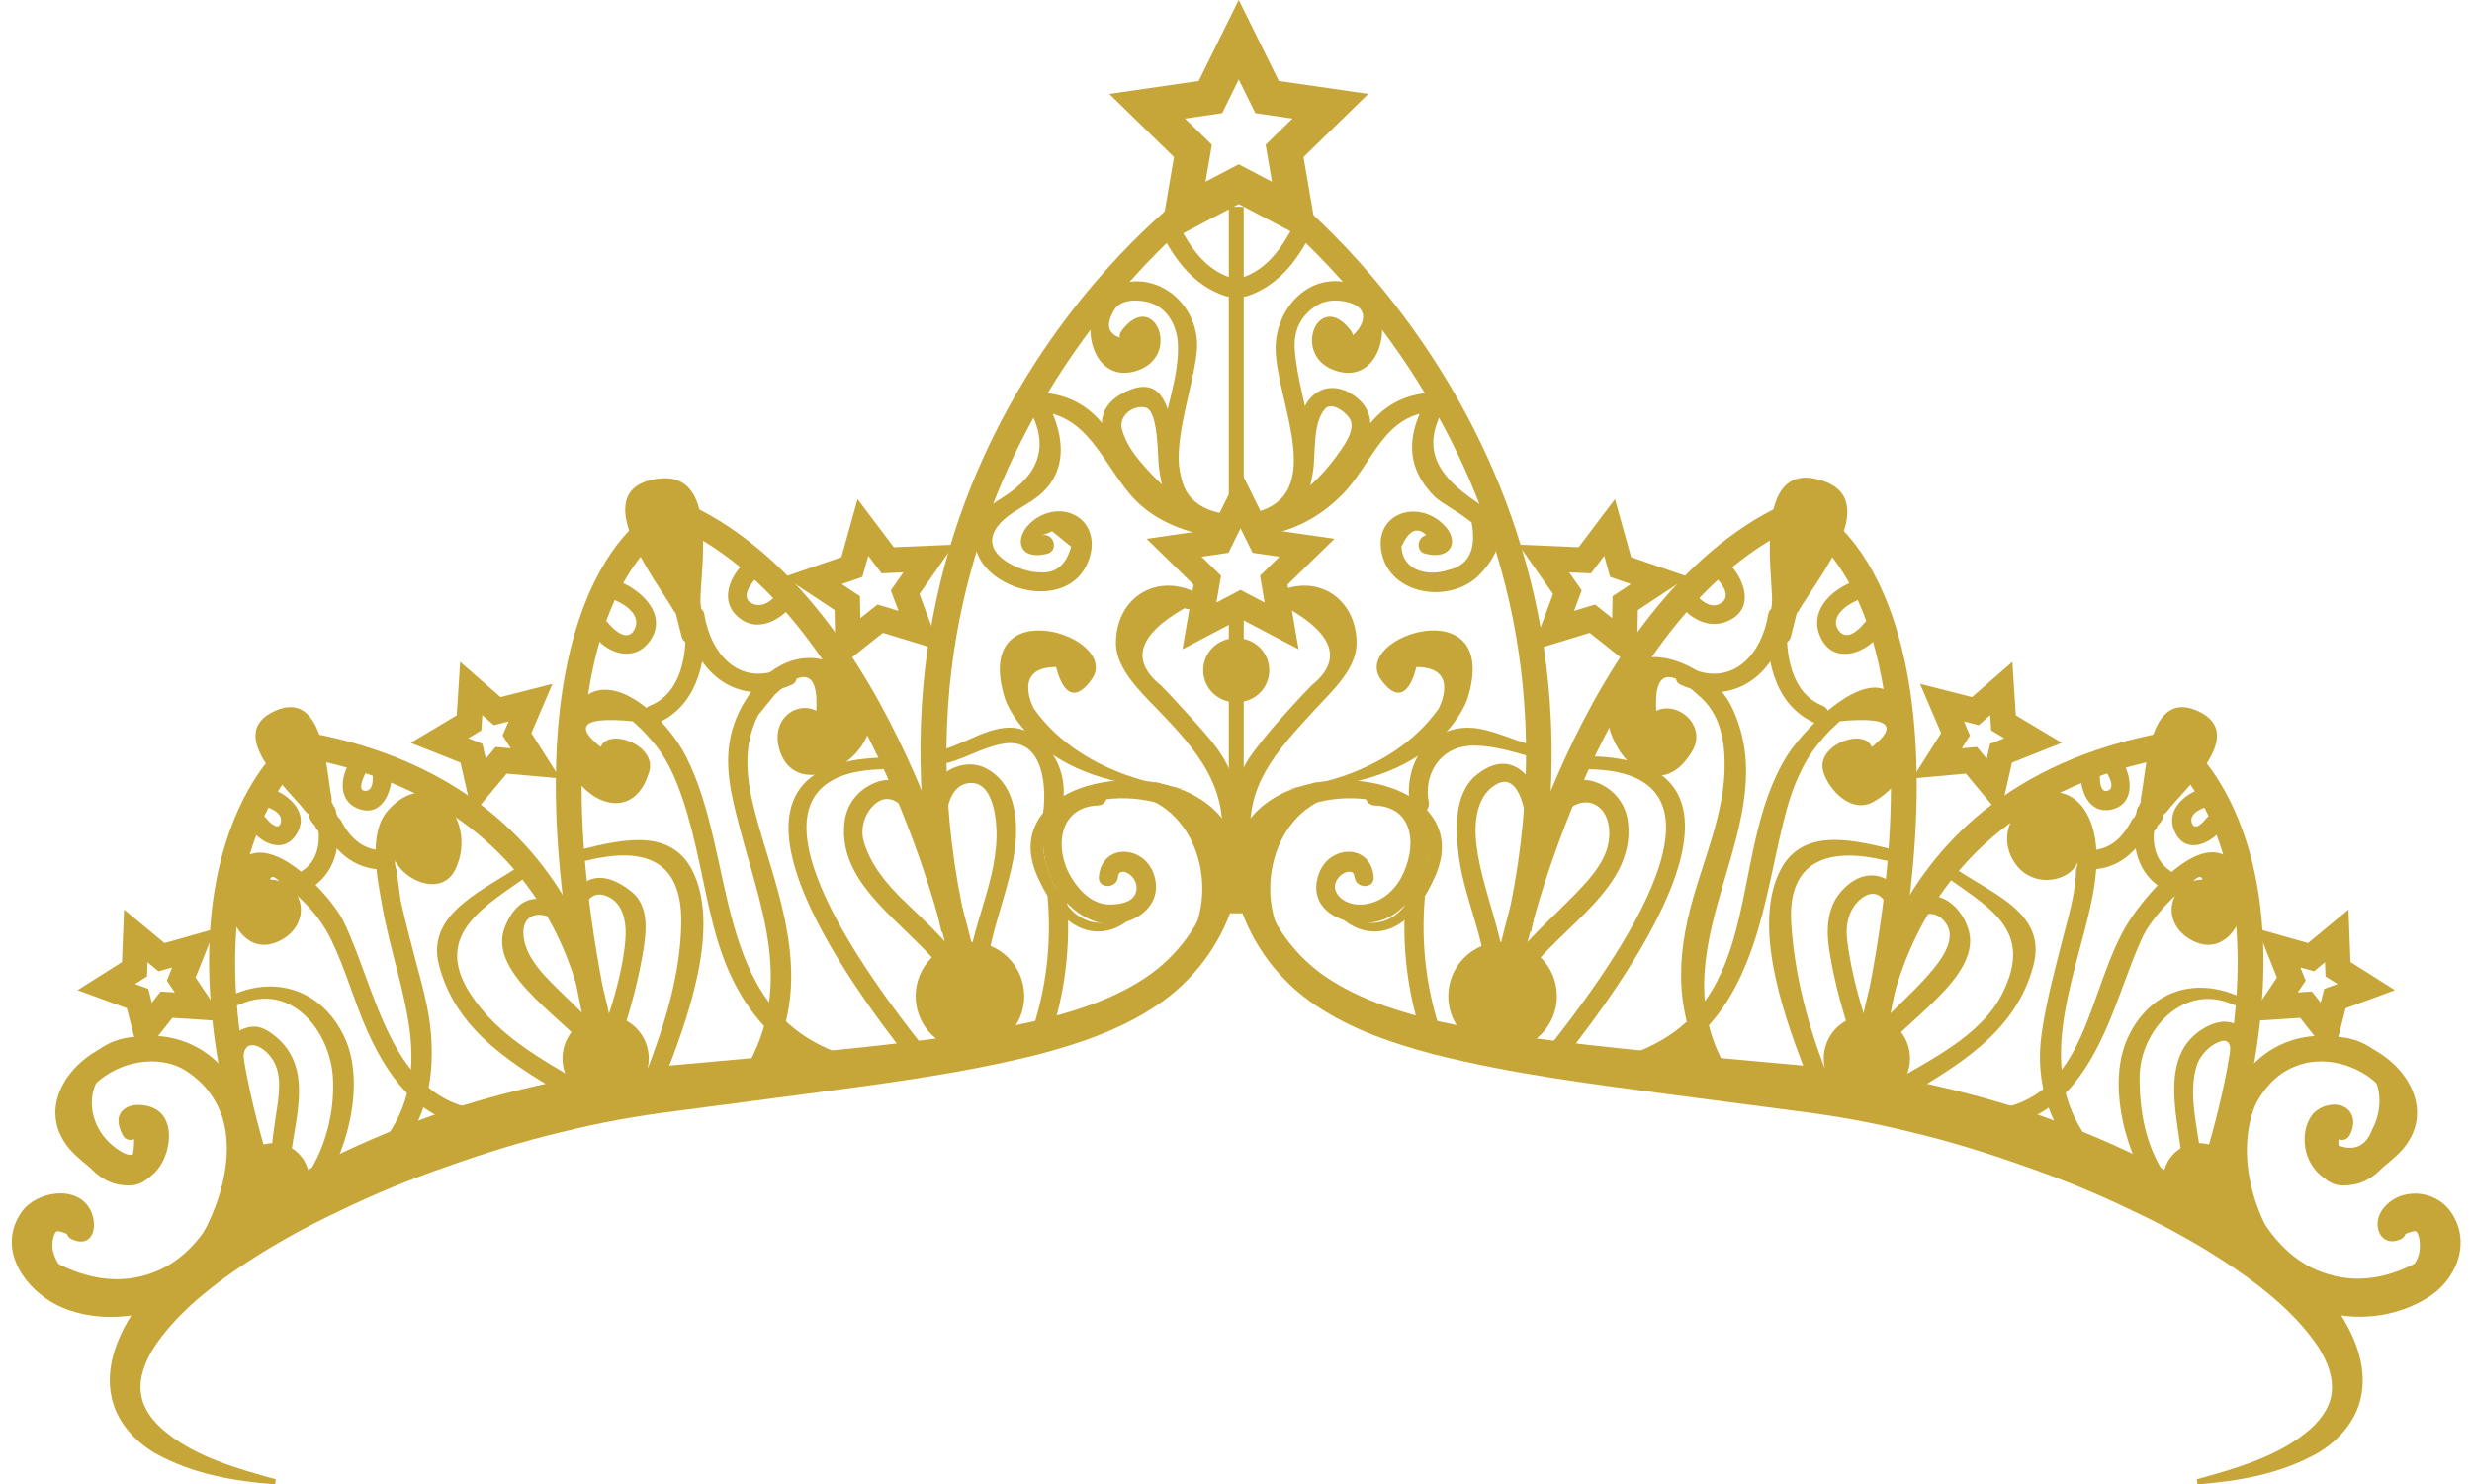 <?xml version="1.0" encoding="UTF-8" standalone="no"?><svg xmlns="http://www.w3.org/2000/svg" xmlns:xlink="http://www.w3.org/1999/xlink" fill="#000000" height="264.4" preserveAspectRatio="xMidYMid meet" version="1" viewBox="29.0 131.9 440.3 264.4" width="440.3" zoomAndPan="magnify"><g fill="#c7a639" id="change1_1"><path d="M 267.234 287.754 C 265.66 288.383 265.848 290.344 266.629 291.777 C 267.406 293.262 268.66 294.52 270.098 295.344 C 273.043 297.176 276.707 296.223 278.879 293.637 C 281.059 291.184 282.73 287.703 283.371 284.586 C 283.992 281.352 282.348 278.348 279.555 276.672 C 273.926 273.324 266.148 273.406 260.191 275.98 C 257.203 277.316 254.723 279.52 253.684 282.305 C 252.59 285.074 252.926 288.332 254.02 291.398 C 256.242 297.73 260.586 303.16 266.293 306.664 C 272.004 310.242 278.742 312.328 285.582 313.906 C 299.359 316.953 313.723 318.262 328.023 319.715 L 349.559 321.668 C 356.77 322.254 364.246 323.293 371.445 324.793 C 378.664 326.359 385.805 328.297 392.785 330.742 C 399.734 333.262 406.547 336.184 413.156 339.551 C 419.703 343.031 426.066 346.922 432 351.535 C 437.816 356.246 443.598 361.402 447.359 368.598 C 449.176 372.133 450.508 376.531 449.477 380.996 C 448.453 385.48 445.164 388.746 441.855 390.727 C 434.988 394.566 427.641 395.754 420.414 396.32 L 420.27 395.418 C 427.152 393.547 434.254 391.445 439.508 387.297 C 442.121 385.301 444.016 382.734 444.301 380.012 C 444.656 377.301 443.562 374.387 441.848 371.73 C 438.27 366.43 432.918 361.883 427.242 358.004 C 421.543 354.086 415.414 350.668 409.082 347.695 C 402.785 344.621 396.273 341.945 389.633 339.66 C 383.016 337.301 376.293 335.211 369.441 333.586 C 362.574 331.875 355.789 330.645 348.656 329.773 L 327.195 326.953 C 312.887 325.031 298.48 323.289 284.168 319.656 C 277.062 317.762 269.859 315.344 263.43 311.047 C 256.953 306.797 251.977 300.188 249.688 292.805 C 248.539 289.09 248.16 284.684 249.902 280.73 C 251.602 276.762 255.148 274.059 258.77 272.633 C 262.434 271.176 266.32 270.699 270.125 270.934 C 273.926 271.203 277.773 272.145 281.074 274.398 C 282.699 275.52 284.16 277.066 285.016 278.977 C 285.895 280.879 286.008 283.051 285.602 284.992 C 285.184 287.027 284.363 288.629 283.504 290.301 C 282.613 291.941 281.562 293.535 280.195 294.902 C 278.844 296.262 277.09 297.395 275.09 297.73 C 273.09 298.09 271.023 297.551 269.395 296.52 C 267.762 295.484 266.426 294.027 265.598 292.277 C 265.207 291.395 264.914 290.422 265.023 289.371 C 265.074 288.32 265.895 287.258 266.836 286.934 L 267.234 287.754"/><path d="M 249.953 236.98 L 254.25 239.234 L 253.434 234.453 L 256.898 231.07 L 252.105 230.371 L 249.953 226.02 L 247.812 230.371 L 243.012 231.07 L 246.484 234.453 L 245.664 239.234 Z M 260.297 247.559 L 249.953 242.121 L 239.617 247.559 L 241.59 236.047 L 233.227 227.883 L 244.781 226.211 L 249.953 215.73 L 255.133 226.211 L 266.691 227.883 L 258.324 236.047 L 260.297 247.559"/><path d="M 249.387 250.156 C 248.762 250.156 248.25 250.668 248.25 251.293 C 248.25 252.547 250.523 252.547 250.523 251.293 C 250.523 250.668 250.016 250.156 249.387 250.156 Z M 249.387 256.984 C 246.246 256.984 243.695 254.434 243.695 251.293 C 243.695 248.156 246.246 245.602 249.387 245.602 C 252.527 245.602 255.078 248.156 255.078 251.293 C 255.078 254.434 252.527 256.984 249.387 256.984"/><path d="M 250.523 221.695 L 248.25 221.695 L 248.25 168.762 L 250.523 168.762 L 250.523 221.695"/><path d="M 250.523 294.551 L 248.25 294.551 L 248.25 241.617 L 250.523 241.617 L 250.523 294.551"/><path d="M 301.699 297.906 L 297.262 296.891 C 316.035 214.605 254.367 168.781 253.742 168.328 L 256.41 164.637 C 257.059 165.109 321.16 212.613 301.699 297.906"/><path d="M 300.559 301.867 L 296.113 300.898 C 296.656 298.391 309.863 239.273 346.312 221.918 L 348.266 226.027 C 313.848 242.422 300.695 301.273 300.559 301.867"/><path d="M 364.309 318.973 L 359.871 317.949 C 376.824 244.133 352.055 227.781 351.797 227.621 L 354.145 223.723 C 355.305 224.406 382.113 241.402 364.309 318.973"/><path d="M 364.363 321.305 L 359.812 321.305 C 359.812 320.785 360.496 269.121 419.863 261.555 L 420.438 266.074 C 365.004 273.141 364.363 320.824 364.363 321.305"/><path d="M 425.164 342.492 L 420.832 341.098 C 438.363 286.859 416.098 268.047 415.867 267.863 L 418.73 264.324 C 419.766 265.152 443.645 285.316 425.164 342.492"/><path d="M 313.094 239.586 L 316.148 242.012 L 316.223 238.105 L 319.477 235.949 L 315.789 234.676 L 314.738 230.91 L 312.383 234.031 L 308.484 233.863 L 310.727 237.066 L 309.363 240.723 Z M 320.543 251.309 L 312.141 244.637 L 301.867 247.773 L 305.621 237.715 L 299.469 228.922 L 310.184 229.379 L 316.648 220.812 L 319.531 231.152 L 329.699 234.652 L 320.73 240.578 L 320.543 251.309"/><path d="M 381.121 264.961 L 382.863 267.059 L 383.469 264.398 L 385.984 263.402 L 383.656 262.004 L 383.488 259.289 L 381.434 261.082 L 378.809 260.41 L 379.875 262.914 L 378.426 265.203 Z M 385.254 277.047 L 379.145 269.711 L 369.629 270.566 L 374.742 262.492 L 370.992 253.715 L 380.242 256.074 L 387.434 249.801 L 388.051 259.328 L 396.246 264.227 L 387.371 267.75 L 385.254 277.047"/><path d="M 440.777 308.523 L 442.352 310.512 L 442.977 308.059 L 445.344 307.191 L 443.207 305.844 L 443.109 303.312 L 441.16 304.926 L 438.73 304.242 L 439.676 306.586 L 438.262 308.684 Z M 444.488 320.57 L 438.691 313.219 L 429.336 313.824 L 434.555 306.043 L 431.086 297.34 L 440.098 299.891 L 447.301 293.922 L 447.66 303.273 L 455.578 308.285 L 446.801 311.508 L 444.488 320.57"/><path d="M 447.156 365.047 C 444.426 365.047 441.84 364.527 439.395 363.473 C 426.789 358.062 423.188 340.703 423.035 339.965 L 422.965 339.605 L 423.012 339.238 C 425.18 321.633 434.312 317.527 439.57 316.652 C 447.086 315.398 455.375 319.309 458.422 325.559 C 460.531 329.887 459.59 334.344 455.836 337.781 C 452.562 340.785 447.77 344.535 444.016 342.492 C 439.988 340.293 441 333.141 441.242 331.734 L 445.734 332.5 C 445.262 335.281 445.598 338.168 446.203 338.496 C 446.23 338.504 447.82 338.961 452.762 334.43 C 455.016 332.355 455.543 330.047 454.336 327.559 C 452.43 323.648 446.348 320.172 440.316 321.141 C 433.496 322.281 428.977 328.766 427.578 339.414 C 428.121 341.734 432.047 354.027 441.59 358.117 C 447.094 360.473 453.418 360.5 461.172 355.867 C 461.148 354.043 460.746 351.848 459.875 351.336 C 459.332 351.023 457.918 351.227 455.559 352.797 L 453.035 349.008 C 456.734 346.547 459.82 346.008 462.195 347.418 C 466.129 349.746 465.785 356.109 465.672 357.359 L 465.574 358.492 L 464.625 359.09 C 458.316 363.062 452.473 365.047 447.156 365.047"/><path d="M 306.305 309.352 C 306.305 314.695 301.973 319.027 296.629 319.027 C 291.285 319.027 286.953 314.695 286.953 309.352 C 286.953 304.008 291.285 299.676 296.629 299.676 C 301.973 299.676 306.305 304.008 306.305 309.352"/><path d="M 369.203 320.453 C 369.203 324.695 365.77 328.137 361.52 328.137 C 357.277 328.137 353.836 324.695 353.836 320.453 C 353.836 316.203 357.277 312.77 361.52 312.77 C 365.77 312.77 369.203 316.203 369.203 320.453"/><path d="M 427.117 341.938 C 427.117 345.477 424.254 348.344 420.715 348.344 C 417.176 348.344 414.312 345.477 414.312 341.938 C 414.312 338.398 417.176 335.535 420.715 335.535 C 424.254 335.535 427.117 338.398 427.117 341.938"/><path d="M 281.262 250.723 C 281.262 250.723 279.555 259.262 275 253 C 269.301 245.16 296.629 236.492 290.367 256.414 C 290.367 256.414 285.246 272.355 258.492 272.355 C 258.492 272.355 276.137 271.023 285.246 258.125 C 285.246 258.125 289.23 250.723 281.262 250.723"/><path d="M 251.984 283.094 C 250.203 272.113 256.438 265.676 263.312 258.195 C 266.125 255.129 270.625 251.102 270.633 246.516 C 270.652 238.656 263.848 234.008 256.688 237.293 C 254.688 238.215 256.422 241.16 258.41 240.246 C 266.691 244.988 268.098 249.562 262.637 253.977 C 261.391 255.23 260.191 256.508 259.02 257.82 C 256.598 260.453 254.285 263.105 252.168 265.977 C 248.16 271.395 247.652 277.57 248.691 284 C 249.039 286.172 252.328 285.246 251.984 283.094"/><path d="M 251.93 226.754 C 261.723 225.367 263.672 218.195 262.414 209.383 C 261.688 204.281 260.004 199.359 259.621 194.203 C 259.355 190.785 260.688 188.02 263.66 186.238 C 265.215 185.312 267.141 185.285 268.836 185.672 C 275.934 187.293 268.195 194.605 266.691 192.578 C 267.988 194.328 270.961 192.633 269.645 190.855 C 263.84 183 258.594 195.664 267.301 198.062 C 276.039 200.469 278.004 185.695 270.715 182.766 C 262.789 179.586 256.059 186.531 256.207 194.203 C 256.395 203.809 266.105 221.324 251.023 223.465 C 248.844 223.773 249.777 227.062 251.93 226.754"/><path d="M 253.449 227.516 C 259.348 226.441 263.934 224.215 268.141 219.926 C 273.711 214.242 275.406 205.457 284.871 205.188 C 284.375 204.328 283.883 203.477 283.395 202.617 C 279.676 208.902 279.082 214.812 284.418 220.25 C 285.266 221.109 286.488 221.781 287.477 222.441 C 288.742 223.207 289.949 224.047 291.109 224.961 C 292.012 229.809 290.605 232.645 286.891 233.457 C 283.812 234.496 278.895 233.941 278.613 229.285 C 279.863 226.496 281.27 225.742 282.816 227.012 C 283.715 228.191 284.047 228.277 283.805 227.258 C 281.66 226.738 280.754 230.031 282.898 230.551 C 287.977 231.781 289.258 227.594 285.289 224.621 C 280.195 220.801 273.09 224.223 275.344 231.32 C 277.508 238.105 287.441 239.258 292.359 234.438 C 294.523 232.312 297.312 228.242 295.445 225.074 C 294.531 223.527 293.492 222.344 291.969 221.316 C 285.465 216.902 281.73 212.133 286.352 204.344 C 286.988 203.25 286.172 201.738 284.871 201.773 C 279.57 201.926 275.516 203.883 272.352 208.234 C 266.668 216.035 262.719 222.359 252.543 224.227 C 250.371 224.621 251.297 227.91 253.449 227.516"/><path d="M 258.41 225.07 C 264.691 222.387 279.445 208.676 270.055 202.277 C 266.035 199.539 262.059 201.465 260.805 205.777 C 259.496 210.297 261.18 219.176 256.305 221.734 C 254.355 222.762 256.082 225.711 258.031 224.688 C 261.312 222.957 262.328 219.352 262.867 215.93 C 263.375 212.727 262.734 207.246 265.047 204.699 C 266.32 203.293 269.281 205.719 269.637 206.961 C 270.203 209.004 268.117 211.676 267.031 213.195 C 264.523 216.684 260.68 220.414 256.688 222.117 C 254.668 222.98 256.41 225.922 258.41 225.07"/><path d="M 273.676 288.098 C 273.16 282.098 265.723 282.355 263.891 287.594 C 261.527 294.348 269.094 297.379 274.504 295.992 C 280.195 294.535 283.297 287.867 283.715 282.543 C 284.203 276.359 279.793 272.199 273.863 271.977 C 271.664 271.895 271.664 275.312 273.863 275.391 C 281.129 275.66 281.34 283.066 278.594 288.195 C 277.18 290.82 274.758 292.781 271.746 293.023 C 270.027 293.156 268.188 292.633 267.191 291.152 C 265.367 288.461 270.055 285.703 270.258 288.098 C 270.445 290.277 273.863 290.297 273.676 288.098"/><path d="M 297.199 308.59 C 297.535 299.484 293.203 291.574 292.012 282.715 C 291.516 278.949 291.746 273.891 295.375 271.699 C 299.91 268.941 300.977 277.906 300.996 280.133 C 301.016 282.332 304.43 282.332 304.41 280.133 C 304.348 273.379 299.609 263.754 291.969 269.957 C 287.895 273.262 288.234 279.949 288.84 284.492 C 289.949 292.785 294.105 300.031 293.781 308.59 C 293.703 310.793 297.121 310.789 297.199 308.59"/><path d="M 306.457 278.34 C 310.336 272.047 316.648 274.848 315.508 281.934 C 314.859 285.965 311.18 289.535 308.465 292.289 C 303.984 296.844 299.145 300.738 296.289 306.59 C 295.332 308.559 298.281 310.293 299.246 308.316 C 304.227 298.105 320.617 291.176 318.953 278.223 C 318.508 274.715 316.02 272.008 312.691 271.055 C 308.629 269.895 305.355 273.605 303.504 276.613 C 302.348 278.496 305.301 280.207 306.457 278.34"/><path d="M 362.789 318.004 C 360.684 312.004 358.797 305.777 358.016 299.453 C 357.656 296.613 358.281 293.609 360.691 291.836 C 363.742 289.602 365.562 293.055 365.883 295.691 C 366.145 297.852 369.559 297.875 369.301 295.691 C 368.48 288.828 362.133 284.758 356.887 290.762 C 354.402 293.605 354.262 297.551 354.805 301.082 C 355.746 307.164 357.465 313.113 359.496 318.91 C 360.223 320.977 363.52 320.09 362.789 318.004"/><path d="M 369.066 297.312 C 370.688 294.543 373.766 293.484 375.73 296.578 C 377.785 299.824 373.543 304.395 371.594 306.531 C 367.84 310.652 363.449 313.973 360.422 318.734 C 359.242 320.602 362.195 322.312 363.379 320.461 C 367.441 314.039 382.855 305.68 379.422 296.91 C 376.699 289.953 369.539 289.723 366.117 295.59 C 365.004 297.496 367.961 299.211 369.066 297.312"/><path d="M 421.285 342.363 C 421.508 335.742 418.277 328.094 420.27 321.723 C 420.832 319.941 422.414 318.262 424.133 317.535 C 426.922 316.367 426.309 319.781 425.898 321.422 C 425.363 323.555 428.656 324.465 429.191 322.328 C 429.805 319.887 430.336 316.273 427.801 314.648 C 425.676 313.277 423.188 314.004 421.203 315.27 C 412.355 320.898 418.137 334.227 417.867 342.363 C 417.801 344.57 421.215 344.562 421.285 342.363"/><path d="M 441.633 333.359 C 441.793 333.715 442.008 333.949 442.289 334.211 C 443.16 334.996 444.309 334.785 444.977 333.867 C 445.094 333.699 445.215 333.531 445.344 333.359 C 446.195 332.168 444.773 330.348 443.41 330.852 C 442.879 331.047 442.406 331.426 441.891 331.613 C 439.855 332.355 440.68 335.578 442.801 334.902 C 444.508 334.363 445.066 333.691 446.098 332.223 C 446.863 331.133 445.84 329.652 444.621 329.652 C 443.863 329.652 443.109 329.652 442.344 329.652 C 440.867 329.652 440.066 331.52 441.137 332.57 C 443.305 334.684 444.363 334.594 446.598 332.57 C 447.691 331.574 446.844 329.598 445.387 329.652 C 444.16 329.695 443.777 329.719 442.656 330.094 C 440.93 330.676 441.098 333.703 443.109 333.449 C 444.414 333.285 444.816 333.07 445.832 332.191 C 446.961 331.199 446.055 329.238 444.621 329.273 C 437.789 329.438 441.543 339.023 445.918 340.516 C 450.305 342.004 453.906 335.879 455.473 332.965 C 457.926 328.383 456.422 323.262 452.91 319.859 C 444.977 312.18 431.016 319.32 427.395 327.84 C 423.258 337.539 427.207 350.059 433.281 358.027 C 434.598 359.754 437.57 358.051 436.234 356.301 C 430.418 348.676 426.961 337.512 430.879 328.277 C 433.301 322.609 439.18 320.719 444.852 320.438 C 452.473 320.062 454.492 327.57 451.496 333.156 C 450.355 336.207 448.195 337.082 445.031 335.789 C 444.914 335.633 443.5 332.715 444.621 332.688 C 444.223 331.719 443.82 330.742 443.41 329.773 C 443.312 329.859 443.207 329.949 443.109 330.035 C 443.262 331.148 443.41 332.27 443.562 333.387 C 444.168 333.281 444.773 333.172 445.387 333.066 C 444.977 332.094 444.574 331.125 444.176 330.148 C 443.973 330.148 443.758 330.148 443.555 330.148 C 443.152 331.125 442.746 332.094 442.344 333.066 C 443.109 333.066 443.863 333.066 444.621 333.066 C 444.133 332.211 443.645 331.355 443.145 330.496 C 442.727 330.871 442.309 331.238 441.891 331.613 C 442.191 332.711 442.496 333.805 442.801 334.902 C 443.328 334.707 443.805 334.332 444.32 334.141 C 443.68 333.309 443.031 332.469 442.391 331.637 C 442.266 331.805 442.152 331.973 442.023 332.141 C 442.922 332.027 443.812 331.91 444.711 331.797 L 444.586 331.637 C 443.688 329.625 440.754 331.363 441.633 333.359"/><path d="M 262.754 271.445 C 249.289 277.48 248.449 298.156 259.723 306.652 C 261.48 307.977 263.18 305.012 261.445 303.699 C 251.992 296.574 253.621 279.262 264.477 274.398 C 266.488 273.496 264.742 270.559 262.754 271.445"/><path d="M 324.461 262.754 C 322.832 252.133 325.152 249.773 331.41 255.672 C 335.629 259.086 336.332 264.375 336.16 269.398 C 335.902 276.805 332.703 284.52 330.656 291.586 C 327.348 302.996 327.375 312.625 333.105 323.113 C 334.16 325.051 337.105 323.324 336.055 321.391 C 324.016 299.344 347.617 278.375 337.328 257.605 C 333.68 250.254 319.496 243.902 315.734 254.738 C 312.531 263.961 323.766 277.059 330.441 265.652 C 333.797 259.922 324.305 254.055 321.168 261.844 C 320.348 263.891 323.648 264.77 324.461 262.754"/><path d="M 320.988 322.762 C 333.137 318.277 338.766 309.102 342.266 297.07 C 344.203 290.352 345.297 283.398 347.086 276.641 C 348.016 273.133 349.301 269.781 351.191 266.68 C 352.34 264.949 353.637 263.348 355.098 261.875 C 355.633 261.375 356.164 260.875 356.699 260.379 C 367.086 259.395 367.762 261.777 358.734 267.535 C 357.906 269.578 361.207 270.461 362.023 268.445 C 365.434 260.07 352.004 263.555 353.754 269.379 C 354.738 272.652 358.77 276.898 362.621 274.77 C 368.312 271.625 369.488 266.441 368.258 260.426 C 365.309 245.984 350.492 261.289 347.199 266.672 C 336.391 284.332 343.883 310.684 320.082 319.469 C 318.035 320.223 318.914 323.523 320.988 322.762"/><path d="M 327.09 321.836 C 327.73 321.465 328.348 321.059 328.996 320.695 C 328.301 320.605 327.613 320.516 326.922 320.43 C 328.441 321.945 330.551 322.332 331.137 319.789 C 330.879 320.133 330.621 320.469 330.355 320.805 L 330.508 320.695 C 329.73 320.492 328.949 320.285 328.164 320.082 C 328.461 320.574 328.637 321.105 328.93 321.598 C 329.785 323.039 332.141 322.453 332.113 320.734 C 332.098 319.789 331.992 318.898 331.672 318.004 C 330.836 318.645 330 319.289 329.164 319.934 C 329.387 320.051 329.57 320.605 329.688 320.836 C 330.691 322.797 333.645 321.07 332.641 319.113 C 332.223 318.305 331.715 317.414 330.891 316.984 C 329.652 316.348 327.836 317.406 328.379 318.91 C 328.594 319.531 328.691 320.078 328.699 320.734 C 329.758 320.445 330.816 320.164 331.883 319.871 C 331.594 319.383 331.41 318.852 331.121 318.355 C 330.691 317.629 329.527 317.18 328.781 317.742 C 328.441 318.004 327.422 319.496 328.016 318.836 C 328.566 318.688 329.117 318.543 329.668 318.398 C 329.883 318.371 329.777 318.238 329.34 318.012 C 328.789 317.469 327.934 317.363 327.27 317.742 C 326.629 318.113 326.004 318.512 325.367 318.883 C 323.461 319.984 325.18 322.934 327.09 321.836"/><path d="M 331.547 321.871 C 332.031 321.871 332.031 321.121 331.547 321.121 C 331.062 321.121 331.062 321.871 331.547 321.871"/><path d="M 330.781 320.348 C 331.266 320.348 331.266 319.598 330.781 319.598 C 330.301 319.598 330.301 320.348 330.781 320.348"/><path d="M 383.148 333.066 C 393.855 332.074 399.645 325.129 403.871 315.777 C 406.309 310.387 407.996 304.699 410.398 299.301 C 411.395 297.074 412.852 295.277 414.453 293.453 C 415.273 292.559 416.129 291.707 417.031 290.895 C 417.852 290.246 418.672 289.602 419.496 288.961 C 421.152 287.414 421.668 287.992 421.027 290.688 C 419.469 292.254 421.891 294.668 423.445 293.109 C 424.371 292.168 424.441 291.715 424.324 290.379 C 424.266 289.66 423.852 288.883 423.07 288.73 C 415.762 287.32 412.914 296.031 419.48 299.445 C 427.438 303.574 431.832 289.887 426.355 285.004 C 420.473 279.773 410.789 291.984 408.238 295.965 C 400.578 307.93 401.141 327.984 383.148 329.652 C 380.977 329.852 380.961 333.27 383.148 333.066"/><path d="M 402.57 336.98 C 391.695 324.777 397.031 310.516 400.578 296.574 C 402.09 290.621 403.879 282.277 400.562 276.613 C 395.555 268.074 383.477 276.418 387.195 284.441 C 390.852 292.301 402.367 287.895 398.652 281.551 C 396.078 277.156 387.637 278.766 391.543 284.41 C 392.785 286.203 395.75 284.5 394.496 282.684 C 398.461 282.012 399.895 283.406 398.766 286.867 C 398.723 290.902 397.43 295.102 396.438 298.988 C 395.012 304.602 393.512 310.098 392.672 315.84 C 391.328 324.969 394.133 332.641 400.152 339.398 C 401.629 341.047 404.031 338.621 402.57 336.98"/><path d="M 365.742 283.125 C 358.199 281.281 349.449 279.359 345.77 287.602 C 341.09 298.043 347.332 314.516 351.148 324.227 C 351.941 326.254 355.238 325.367 354.438 323.32 C 351.043 314.66 348.656 305.758 348.055 296.453 C 347.277 284.742 355.23 282.844 364.859 285.191 C 366.996 285.715 367.906 282.422 365.77 281.902 L 365.742 283.125"/><path d="M 375.078 287.684 C 383.191 293.602 391.418 297.43 385.621 308.93 C 381.805 316.492 372.547 320.824 365.594 324.953 C 363.699 326.074 365.414 329.031 367.316 327.902 C 377.453 321.883 388.082 315.953 391.215 303.758 C 393.66 294.238 383.141 290.895 376.984 286.395 C 375.195 285.098 373.32 286.395 375.078 287.684"/><path d="M 427.93 309.449 C 419.523 305.695 411.695 308.73 407.996 316.75 C 404.441 324.457 407.195 336.109 411.652 342.852 C 412.859 344.676 415.816 342.973 414.605 341.125 C 411.199 335.977 410.078 329.945 410.094 323.848 C 410.125 315.48 417.879 306.891 426.684 310.828 C 428.676 311.719 430.418 308.773 428.41 307.875 L 427.93 309.449"/><path d="M 312.191 268.938 C 342.555 269.574 313.66 307.316 304.91 318.387 C 303.559 320.102 305.961 322.531 307.328 320.805 C 317.754 307.605 347.797 267.359 312.238 266.617 C 310.031 266.57 309.988 268.895 312.191 268.938"/><path d="M 301.262 264.449 C 295.625 262.82 291.133 259.781 285.352 262.832 C 280.789 265.242 279.277 270.941 280.188 275.652 C 280.602 277.816 283.895 276.898 283.477 274.746 C 282.539 269.879 285.457 265.172 290.605 264.758 C 293.883 264.496 297.793 265.594 300.855 266.473 C 302.973 267.09 303.371 265.055 301.262 264.449"/><path d="M 279.367 291.898 C 278.629 300.297 279.695 309.051 282.461 317.016 C 283.184 319.078 286.48 318.191 285.754 316.105 C 283.074 308.383 282.07 300.039 282.781 291.898 C 282.969 289.699 279.555 289.723 279.367 291.898"/><path d="M 348.055 238.77 C 347.992 235.219 345.367 221.16 350.723 220.484 C 360.582 219.242 347.895 236.414 346.383 239.047 C 347.422 239.488 348.461 239.922 349.504 240.363 C 351.273 235.254 353.516 230.242 353.363 224.73 C 353.309 223.012 351.094 222.434 350.18 223.867 C 348.789 226.051 348.215 228.242 348.055 230.801 C 347.945 232.371 349.949 232.953 350.973 232.012 C 353.113 230.027 354.289 226.879 354.5 224.031 C 354.688 221.516 352.012 218.746 349.387 219.551 C 344.363 221.094 345.758 230.41 347.52 233.941 C 347.973 234.844 349.547 235.133 350.207 234.289 C 353.293 230.305 355.211 224.914 353.133 220.07 C 352.766 219.23 351.516 219.016 350.789 219.457 C 345.801 222.555 344.043 231.055 346.383 236.219 C 346.969 237.492 348.664 237.148 349.332 236.219 C 352.324 232.023 355.809 225.18 352.109 220.484 C 351.523 219.758 350.293 219.891 349.688 220.484 C 346.629 223.527 345.395 227.848 346.594 232.016 C 347.039 233.562 348.855 233.551 349.719 232.426 C 352.25 229.113 353.496 225.027 354.438 221.012 C 354.812 219.418 352.793 218.035 351.586 219.348 C 349.797 221.297 349.609 222.672 350.391 225.188 C 350.855 226.688 352.66 226.773 353.516 225.594 C 354.156 224.711 354.82 223.855 355.41 222.934 C 356.359 221.43 354.52 219.824 353.066 220.598 C 352.465 220.922 352.082 221.184 351.586 221.625 C 349.93 223.09 352.355 225.496 354.004 224.043 C 354.262 223.879 354.527 223.715 354.793 223.551 C 354.012 222.766 353.238 221.988 352.453 221.211 C 351.867 222.137 351.203 222.984 350.562 223.867 C 351.602 224.008 352.645 224.141 353.684 224.277 C 353.113 223.387 353.219 222.547 354.004 221.766 C 353.051 221.211 352.102 220.652 351.148 220.102 C 350.27 223.859 349.137 227.594 346.766 230.699 C 347.805 230.84 348.844 230.969 349.887 231.109 C 349.016 228.086 349.895 225.102 352.109 222.902 C 351.301 222.902 350.492 222.902 349.688 222.902 C 352.109 225.969 348.188 231.969 346.383 234.492 C 347.367 234.492 348.355 234.492 349.332 234.492 C 347.785 231.09 349.262 224.426 352.516 222.41 C 351.734 222.207 350.965 222.004 350.18 221.797 C 351.566 225.02 349.789 229.297 347.785 231.871 C 348.684 231.984 349.582 232.102 350.473 232.215 C 349.406 230.086 349.43 227.129 349.574 224.812 C 349.734 222.391 351.363 222.949 350.926 225.191 C 350.621 226.734 349.719 228.52 348.551 229.594 C 349.52 229.996 350.492 230.402 351.469 230.801 C 351.594 228.809 352.062 227.262 353.133 225.594 C 352.062 225.305 351.004 225.02 349.949 224.73 C 350.09 229.914 347.867 234.656 346.215 239.457 C 345.57 241.312 348.383 242.422 349.332 240.77 C 352.555 235.152 365.191 220.152 352.5 217.223 C 341.633 214.707 344.551 233.227 344.641 238.77 C 344.672 240.973 348.086 240.977 348.055 238.77"/><path d="M 345.074 237.559 C 344.941 238.082 344.777 238.535 344.699 239.078 C 344.371 241.23 347.664 242.152 347.992 239.984 C 348.07 239.441 348.238 238.992 348.367 238.465 C 348.898 236.324 345.609 235.418 345.074 237.559"/><path d="M 345.242 239.047 C 344.832 239.77 344.699 240.227 344.641 241.047 C 344.449 243.246 347.867 243.227 348.055 241.047 C 348.098 240.953 348.152 240.863 348.195 240.77 C 349.309 238.863 346.352 237.141 345.242 239.047"/><path d="M 413.637 274.891 C 414.195 272.113 414.285 259.488 419.273 261.754 C 423.578 263.699 413.52 272.75 412.035 274.715 C 413.074 275.156 414.117 275.594 415.156 276.031 C 416.617 271.383 421.766 266.273 419.711 261.086 C 419.238 259.898 417.859 259.387 416.855 260.328 C 414.691 262.363 413.77 265.043 414.082 267.992 C 414.195 269.133 415.492 270.309 416.648 269.469 C 419.016 267.738 419.426 265.801 418.945 262.984 C 418.742 261.738 416.898 261.316 416.09 262.227 C 414.203 264.375 413.109 267.031 412.941 269.887 C 412.809 272.086 416.223 272.074 416.355 269.887 C 416.473 267.973 417.246 266.082 418.512 264.648 C 417.559 264.395 416.609 264.145 415.652 263.891 C 415.992 264.883 415.754 265.754 414.926 266.516 C 415.777 267.008 416.633 267.496 417.496 267.992 C 417.273 265.887 417.68 264.242 419.273 262.75 C 418.32 262.492 417.371 262.246 416.418 261.992 C 418.02 266.043 413.059 271.316 411.867 275.125 C 411.234 277.113 413.895 277.879 414.988 276.441 C 418.02 272.422 429.566 262.676 420.438 258.547 C 411.645 254.562 411.324 269.121 410.344 273.984 C 409.91 276.133 413.199 277.051 413.637 274.891"/><path d="M 345.074 236.039 C 344.684 238.82 344.328 241.609 343.938 244.387 C 343.633 246.539 346.922 247.469 347.227 245.293 C 347.617 242.516 347.973 239.727 348.367 236.949 C 348.664 234.797 345.383 233.863 345.074 236.039"/><path d="M 345.84 239.836 C 345.457 241.352 345.074 242.871 344.699 244.387 C 344.164 246.527 347.457 247.43 347.992 245.293 C 348.367 243.777 348.746 242.258 349.129 240.738 C 349.664 238.605 346.371 237.699 345.84 239.836"/><path d="M 345.457 239.836 C 345.039 241.012 344.734 242.078 344.641 243.324 C 344.461 245.52 347.879 245.504 348.055 243.324 C 348.125 242.402 348.445 241.602 348.746 240.738 C 349.477 238.656 346.176 237.766 345.457 239.836"/><path d="M 411.039 276.715 C 411.02 276.844 411.012 276.969 410.996 277.098 C 411.164 276.691 411.324 276.293 411.492 275.891 C 411.387 276.016 411.27 276.145 411.164 276.266 C 409.723 277.922 412.125 280.344 413.582 278.688 C 414.152 278.023 414.348 277.582 414.453 276.715 C 414.73 274.531 411.309 274.559 411.039 276.715"/><path d="M 411.039 274.438 C 410.941 275.199 410.766 275.957 410.664 276.715 C 411.805 276.715 412.941 276.715 414.082 276.715 C 414.125 276.621 414.18 276.531 414.223 276.441 C 413.18 276 412.141 275.562 411.102 275.125 C 410.824 275.879 410.621 276.645 410.344 277.402 C 411.457 277.551 412.578 277.703 413.699 277.855 C 413.645 277.223 413.754 276.613 414.02 276.031 C 414.66 274.219 411.66 272.938 410.898 274.715 C 410.629 275.344 410.398 275.988 410.133 276.613 C 411.172 277.055 412.211 277.488 413.254 277.93 C 413.352 277.281 413.539 276.68 413.637 276.031 C 412.516 275.879 411.395 275.73 410.281 275.578 C 410.184 276.594 409.973 277.594 409.902 278.613 C 409.766 280.562 412.781 280.906 413.254 279.066 C 413.617 277.66 414 276.281 414.082 274.82 C 414.195 272.605 410.836 272.645 410.664 274.82 C 410.586 275.875 410.281 276.793 409.965 277.785 C 411.066 278.086 412.156 278.387 413.254 278.691 C 413.527 277.676 413.66 276.641 414.02 275.652 C 414.703 273.742 411.918 272.797 410.898 274.336 C 410.008 275.676 409.285 276.996 408.824 278.539 C 408.281 280.359 411.164 281.652 411.945 279.855 C 412.379 278.863 412.656 277.809 413.082 276.824 C 413.957 274.828 411.027 273.082 410.133 275.098 C 409.613 276.258 409.277 277.348 409.145 278.613 C 408.941 280.523 412.211 280.969 412.496 279.066 C 412.594 278.43 412.781 277.809 412.879 277.168 C 411.758 277.02 410.637 276.867 409.527 276.715 C 409.438 277.609 409.223 278.48 409.145 279.375 C 408.984 281.062 411.582 281.715 412.328 280.238 C 412.578 279.73 412.836 279.223 413.082 278.719 C 412.043 278.277 411.004 277.84 409.965 277.402 C 409.73 278.188 409.465 278.387 408.887 278.922 C 407.277 280.43 409.695 282.84 411.309 281.34 C 412.293 280.414 412.859 279.629 413.254 278.309 C 413.805 276.473 411.012 275.242 410.133 276.992 C 409.883 277.5 409.625 278.008 409.375 278.512 C 410.434 278.801 411.492 279.086 412.559 279.375 C 412.641 278.48 412.852 277.609 412.941 276.715 C 413.117 274.809 409.863 274.363 409.59 276.262 C 409.492 276.902 409.293 277.52 409.207 278.16 C 410.316 278.312 411.438 278.465 412.559 278.613 C 412.629 277.988 412.809 277.391 413.082 276.824 C 412.105 276.25 411.117 275.672 410.133 275.098 C 409.703 276.09 409.43 277.145 408.992 278.129 C 410.031 278.57 411.074 279.008 412.117 279.445 C 412.496 278.188 413.129 277.148 413.852 276.062 C 412.809 275.621 411.77 275.188 410.727 274.746 C 410.371 275.73 410.23 276.77 409.965 277.785 C 409.391 279.926 412.578 280.773 413.254 278.691 C 413.68 277.395 413.973 276.176 414.082 274.82 C 412.941 274.82 411.805 274.82 410.664 274.82 C 410.605 275.965 410.246 277.059 409.965 278.16 C 411.082 278.312 412.203 278.465 413.316 278.613 C 413.387 277.594 413.602 276.594 413.699 275.578 C 413.875 273.668 410.621 273.227 410.344 275.125 C 410.246 275.773 410.062 276.371 409.965 277.023 C 409.703 278.758 412.266 280.277 413.082 278.34 C 413.352 277.711 413.57 277.062 413.852 276.441 C 412.809 276 411.77 275.562 410.727 275.125 C 410.398 276.039 410.301 276.879 410.281 277.855 C 410.238 279.891 412.988 280.031 413.637 278.309 C 413.922 277.551 414.117 276.785 414.395 276.031 C 415.074 274.176 412.223 273.078 411.27 274.715 C 410.859 275.434 410.727 275.891 410.664 276.715 C 410.477 278.949 413.805 278.84 414.082 276.715 C 414.18 275.957 414.355 275.203 414.453 274.438 C 414.738 272.262 411.316 272.285 411.039 274.438"/><path d="M 343.875 242.945 C 343.527 250.125 345.465 257.996 352.723 260.906 C 354.77 261.73 355.648 258.426 353.629 257.617 C 347.938 255.328 347.031 248.316 347.289 242.945 C 347.395 240.746 343.98 240.754 343.875 242.945"/><path d="M 343.938 241.355 C 342.797 248.434 337.664 254.273 330.133 250.953 C 328.133 250.078 326.398 253.023 328.406 253.906 C 337.852 258.062 345.688 251.875 347.227 242.262 C 347.574 240.109 344.281 239.184 343.938 241.355"/><path d="M 408.617 278.129 C 406.902 281.414 404.465 283.555 400.605 283.359 C 398.398 283.246 398.41 286.664 400.605 286.773 C 405.613 287.027 409.32 284.148 411.574 279.855 C 412.586 277.906 409.645 276.18 408.617 278.129"/><path d="M 409.965 276.262 C 408.316 281.203 409.23 286.945 413.785 289.961 C 415.629 291.176 417.336 288.215 415.512 287.008 C 412.238 284.844 412.133 280.555 413.254 277.168 C 413.957 275.074 410.656 274.18 409.965 276.262"/><path d="M 358.785 235.609 C 354.699 237.301 350.988 241.203 353.453 245.797 C 355.773 250.137 361.047 248.371 363.492 245.293 C 364.844 243.586 362.445 241.152 361.07 242.875 C 359.988 244.246 357.785 246.223 356.402 244.074 C 354.922 241.773 357.914 239.641 359.695 238.898 C 361.703 238.074 360.824 234.77 358.785 235.609"/><path d="M 327.41 238.496 C 329.457 241.961 333.555 244.449 337.434 242.195 C 341.531 239.816 339.516 234.84 336.926 232.246 C 335.359 230.691 332.953 233.105 334.508 234.664 C 335.711 235.863 337.531 238.188 335.414 239.418 C 333.395 240.594 331.254 238.277 330.363 236.77 C 329.242 234.875 326.289 236.594 327.41 238.496"/><path d="M 399.652 269.129 C 399.301 272.395 400.918 277.012 405.062 276.113 C 409.285 275.195 408.805 270.355 407.016 267.504 C 405.844 265.648 402.891 267.359 404.066 269.23 C 404.52 269.957 405.887 272.281 404.402 272.762 C 402.758 273.297 402.996 269.824 403.066 269.129 C 403.309 266.941 399.895 266.965 399.652 269.129"/><path d="M 422.164 272.039 C 418.598 272.875 414.426 276 416.395 280.141 C 418.352 284.246 422.797 282.219 424.852 279.477 C 426.164 277.711 423.203 276.012 421.898 277.754 C 421.461 278.336 419.941 279.973 419.426 278.574 C 418.695 276.594 421.773 275.637 423.07 275.328 C 425.215 274.824 424.309 271.535 422.164 272.039"/><path d="M 259.488 171.879 C 257.418 175.941 254.766 179.828 250.266 181.344 C 248.188 182.043 249.074 185.34 251.176 184.637 C 256.555 182.824 259.934 178.516 262.441 173.605 C 263.438 171.648 260.484 169.922 259.488 171.879"/><path d="M 419.871 263.867 C 419.969 263.812 420.055 263.754 420.152 263.699 C 419.586 263.699 419.008 263.699 418.43 263.699 L 418.383 263.824 C 419.152 265.402 421.566 264.578 421.566 262.961 C 421.566 262.586 421.566 262.203 421.566 261.824 C 421.566 259.949 418.492 259.422 418.215 261.371 C 418.102 262.188 417.816 262.98 417.801 263.812 C 417.77 264.793 418.598 265.449 419.504 265.52 L 419.574 265.523 C 421.773 265.695 421.758 262.281 419.574 262.109 L 419.504 262.105 C 420.074 262.672 420.645 263.242 421.215 263.812 C 421.223 263.301 421.438 262.785 421.508 262.277 C 420.395 262.125 419.273 261.973 418.152 261.824 C 418.152 262.203 418.152 262.586 418.152 262.961 C 419.223 262.672 420.277 262.387 421.34 262.098 C 420.695 260.773 419.523 260.102 418.145 260.914 C 416.258 262.043 417.977 264.992 419.871 263.867"/><path d="M 447.523 334.121 C 449.281 330.848 447.148 327.93 443.473 328.848 C 439.395 329.863 438.762 335.016 440.156 338.281 C 441.766 342.051 445.867 344.051 449.734 342.48 C 453.418 340.992 455.969 336.973 456.512 333.141 C 456.824 330.988 453.531 330.062 453.223 332.234 C 452.77 335.395 450.586 339.414 447.012 339.664 C 445.039 339.809 443.617 337.992 443.062 336.324 C 442.734 335.32 442.727 334.156 443.191 333.191 C 443.375 332.785 445.172 331.277 444.566 332.395 C 443.527 334.332 446.473 336.059 447.523 334.121"/><path d="M 454.855 349.711 C 455.223 349.762 455.578 349.809 455.941 349.859 C 456.086 349.348 456.359 348.91 456.762 348.559 C 458.637 346.559 462.043 348.738 463.176 350.359 C 465.629 353.859 462.5 358.086 459.715 360.105 C 455.098 363.465 448.348 363.77 443.082 362.066 C 440.984 361.387 440.098 364.68 442.176 365.355 C 448.555 367.422 455.746 366.602 461.438 363.055 C 466.641 359.82 469.238 353.078 465.52 347.777 C 462.621 343.621 456.156 343.344 453.273 347.484 C 451.371 350.211 453.07 354.246 456.582 352.664 C 458.594 351.758 456.852 348.816 454.855 349.711"/><path d="M 458.008 351.242 C 459.973 350.004 460.148 353.508 459.953 354.797 C 459.625 357.039 457.758 358.734 455.996 359.957 C 454.207 361.207 455.906 364.168 457.723 362.91 C 461.219 360.477 464.035 356.957 463.316 352.449 C 462.73 348.816 459.875 346.027 456.281 348.289 C 454.422 349.457 456.137 352.414 458.008 351.242"/><path d="M 231.559 286.934 C 232.5 287.258 233.32 288.32 233.371 289.371 C 233.48 290.422 233.188 291.395 232.789 292.277 C 231.965 294.027 230.637 295.484 228.992 296.52 C 227.367 297.551 225.305 298.09 223.305 297.73 C 221.305 297.395 219.559 296.262 218.207 294.902 C 216.836 293.535 215.781 291.941 214.891 290.301 C 214.023 288.629 213.211 287.027 212.785 284.992 C 212.383 283.051 212.5 280.879 213.379 278.977 C 214.23 277.066 215.688 275.52 217.32 274.398 C 220.621 272.145 224.465 271.203 228.262 270.934 C 232.074 270.699 235.961 271.176 239.625 272.633 C 243.246 274.059 246.789 276.762 248.496 280.73 C 250.242 284.684 249.855 289.09 248.711 292.805 C 246.414 300.188 241.438 306.797 234.965 311.047 C 228.527 315.344 221.324 317.766 214.219 319.656 C 199.914 323.289 185.508 325.031 171.191 326.953 L 149.734 329.773 C 142.598 330.645 135.812 331.875 128.945 333.586 C 122.102 335.211 115.379 337.301 108.762 339.66 C 102.117 341.945 95.605 344.621 89.312 347.695 C 82.977 350.672 76.848 354.086 71.152 358.004 C 65.48 361.883 60.121 366.43 56.555 371.73 C 54.828 374.387 53.738 377.301 54.09 380.012 C 54.379 382.734 56.273 385.301 58.883 387.297 C 64.141 391.445 71.238 393.547 78.129 395.418 L 77.98 396.32 C 70.75 395.754 63.398 394.566 56.535 390.727 C 53.227 388.746 49.941 385.48 48.918 380.996 C 47.879 376.531 49.219 372.137 51.027 368.598 C 54.789 361.402 60.574 356.246 66.387 351.535 C 72.32 346.922 78.691 343.035 85.238 339.551 C 91.848 336.184 98.652 333.262 105.605 330.742 C 112.582 328.297 119.727 326.359 126.949 324.793 C 134.145 323.293 141.617 322.254 148.836 321.668 L 170.367 319.715 C 184.672 318.262 199.027 316.953 212.809 313.906 C 219.645 312.328 226.383 310.242 232.098 306.664 C 237.809 303.16 242.152 297.73 244.375 291.398 C 245.469 288.332 245.801 285.074 244.715 282.305 C 243.668 279.52 241.184 277.316 238.199 275.98 C 232.242 273.406 224.469 273.324 218.84 276.672 C 216.047 278.348 214.406 281.352 215.031 284.586 C 215.66 287.703 217.34 291.184 219.512 293.637 C 221.684 296.223 225.348 297.176 228.293 295.344 C 229.742 294.52 230.992 293.262 231.766 291.777 C 232.547 290.344 232.727 288.383 231.156 287.754 L 231.559 286.934"/><path d="M 249.004 250.156 C 248.383 250.156 247.867 250.668 247.867 251.293 C 247.867 252.547 250.145 252.547 250.145 251.293 C 250.145 250.668 249.633 250.156 249.004 250.156 Z M 249.004 256.984 C 245.863 256.984 243.309 254.434 243.309 251.293 C 243.309 248.156 245.863 245.602 249.004 245.602 C 252.145 245.602 254.695 248.156 254.695 251.293 C 254.695 254.434 252.145 256.984 249.004 256.984"/><path d="M 250.145 221.695 L 247.867 221.695 L 247.867 168.762 L 250.145 168.762 L 250.145 221.695"/><path d="M 250.145 294.551 L 247.867 294.551 L 247.867 241.617 L 250.145 241.617 L 250.145 294.551"/><path d="M 196.695 297.906 C 177.23 212.613 239.82 166.77 240.469 166.297 L 244.652 168.328 C 244.023 168.781 182.359 214.605 201.133 296.891 L 196.695 297.906"/><path d="M 197.828 301.867 C 197.699 301.273 184.547 242.422 150.125 226.027 L 152.082 221.918 C 188.531 239.273 201.734 298.391 202.281 300.898 L 197.828 301.867"/><path d="M 134.086 318.973 C 116.273 241.402 143.094 224.406 144.246 223.723 L 146.574 227.637 L 145.406 225.68 L 146.59 227.621 C 146.344 227.781 121.574 244.133 138.523 317.949 L 134.086 318.973"/><path d="M 134.023 321.309 C 134.02 319.344 133.266 273.121 77.961 266.074 L 78.531 261.555 C 137.895 269.121 138.578 320.785 138.578 321.305 L 134.023 321.309"/><path d="M 73.23 342.492 C 54.754 285.316 78.633 265.152 79.656 264.324 L 82.52 267.863 L 81.09 266.094 L 82.531 267.855 C 82.309 268.039 60.133 287.16 77.562 341.098 L 73.23 342.492"/><path d="M 178.914 235.949 L 182.168 238.105 L 182.238 242.012 L 185.301 239.586 L 189.035 240.723 L 187.664 237.066 L 189.91 233.863 L 186.012 234.031 L 183.656 230.91 L 182.605 234.676 Z M 177.848 251.309 L 177.656 240.578 L 168.703 234.652 L 178.863 231.152 L 181.742 220.812 L 188.203 229.379 L 198.93 228.922 L 192.77 237.715 L 196.523 247.773 L 186.258 244.637 L 177.848 251.309"/><path d="M 112.406 263.402 L 114.922 264.398 L 115.531 267.059 L 117.27 264.961 L 119.973 265.203 L 118.512 262.914 L 119.586 260.41 L 116.961 261.082 L 114.906 259.289 L 114.734 262.004 Z M 113.141 277.047 L 111.016 267.75 L 102.145 264.227 L 110.348 259.328 L 110.961 249.801 L 118.152 256.074 L 127.402 253.715 L 123.645 262.492 L 128.766 270.566 L 119.242 269.711 L 113.141 277.047"/><path d="M 53.051 307.191 L 55.418 308.059 L 56.043 310.512 L 57.609 308.523 L 60.129 308.684 L 58.723 306.586 L 59.656 304.242 L 57.234 304.926 L 55.285 303.312 L 55.18 305.844 Z M 53.906 320.57 L 51.598 311.508 L 42.816 308.285 L 50.727 303.273 L 51.094 293.922 L 58.297 299.891 L 67.309 297.34 L 63.84 306.043 L 69.059 313.824 L 59.703 313.219 L 53.906 320.57"/><path d="M 51.238 365.047 C 45.922 365.047 40.078 363.062 33.77 359.09 L 32.816 358.492 L 32.715 357.359 C 32.609 356.109 32.266 349.746 36.195 347.418 C 38.578 346.008 41.656 346.547 45.355 349.008 L 42.828 352.797 C 40.48 351.23 39.059 351.016 38.52 351.336 C 37.645 351.848 37.246 354.043 37.223 355.867 C 44.977 360.504 51.598 360.617 57.09 358.258 C 66.633 354.172 70.27 341.734 70.816 339.414 C 69.418 328.766 64.898 322.281 58.074 321.141 C 52.074 320.172 45.973 323.648 44.059 327.559 C 42.848 330.047 43.379 332.355 45.633 334.43 C 50.551 338.938 52.176 338.496 52.188 338.496 C 52.789 338.168 53.137 335.281 52.668 332.5 L 57.152 331.734 C 57.395 333.141 58.402 340.293 54.371 342.492 C 50.613 344.539 45.832 340.785 42.555 337.781 C 38.797 334.344 37.855 329.887 39.969 325.559 C 43.02 319.309 51.324 315.398 58.824 316.652 C 64.082 317.527 73.215 321.633 75.379 339.238 L 75.43 339.605 L 75.352 339.965 C 75.207 340.703 71.605 358.062 59 363.473 C 56.555 364.527 53.969 365.047 51.238 365.047"/><path d="M 192.086 309.352 C 192.086 314.695 196.414 319.027 201.762 319.027 C 207.105 319.027 211.434 314.695 211.434 309.352 C 211.434 304.008 207.105 299.676 201.762 299.676 C 196.414 299.676 192.086 304.008 192.086 309.352"/><path d="M 129.188 320.453 C 129.188 324.695 132.625 328.137 136.871 328.137 C 141.117 328.137 144.555 324.695 144.555 320.453 C 144.555 316.203 141.117 312.77 136.871 312.77 C 132.625 312.77 129.188 316.203 129.188 320.453"/><path d="M 71.27 341.938 C 71.27 345.477 74.133 348.344 77.676 348.344 C 81.215 348.344 84.078 345.477 84.078 341.938 C 84.078 338.398 81.215 335.535 77.676 335.535 C 74.133 335.535 71.27 338.398 71.27 341.938"/><path d="M 217.129 250.723 C 217.129 250.723 218.836 259.262 223.391 253 C 229.09 245.16 201.762 236.492 208.02 256.414 C 208.02 256.414 213.145 272.355 239.895 272.355 C 239.895 272.355 222.25 271.023 213.145 258.125 C 213.145 258.125 209.156 250.723 217.129 250.723"/><path d="M 249.707 284 C 250.656 278.113 250.188 273.324 247.492 267.98 C 245.977 264.973 243.406 262.297 241.191 259.801 C 239.961 258.457 238.73 257.117 237.5 255.777 C 236.914 255.18 236.336 254.578 235.758 253.977 C 230.293 249.562 231.699 244.988 239.98 240.246 C 241.969 241.16 243.707 238.215 241.703 237.293 C 234.547 234.008 227.738 238.656 227.762 246.516 C 227.77 251.02 232.227 255.246 235.086 258.195 C 242.094 265.426 248.148 272.336 246.414 283.094 C 246.066 285.246 249.359 286.172 249.707 284"/><path d="M 247.379 223.465 C 232.711 221.391 241.469 203.754 242.191 194.203 C 242.777 186.43 235.297 179.707 227.68 182.766 C 220.395 185.695 222.348 200.469 231.102 198.062 C 239.801 195.664 234.555 183 228.75 190.855 C 227.438 192.633 230.402 194.328 231.695 192.578 C 226.906 192.387 225.441 190.66 227.305 187.395 C 228.34 185.258 231.109 185.27 232.98 185.605 C 236.672 186.266 238.617 189.652 238.801 193.105 C 239.07 198.473 236.871 204.125 235.977 209.383 C 234.484 218.172 236.855 225.395 246.469 226.754 C 248.621 227.062 249.555 223.773 247.379 223.465"/><path d="M 245.855 224.227 C 235.68 222.359 231.727 216.039 226.047 208.234 C 222.875 203.883 218.82 201.926 213.523 201.773 C 212.227 201.738 211.402 203.25 212.051 204.344 C 216.043 211.102 214.27 216.234 207.773 220.402 C 206.352 221.309 204.496 222.445 203.629 223.922 C 201.746 227.105 202.402 230.867 205.109 233.527 C 210.164 238.492 220.555 239.152 223.043 231.32 C 225.105 224.824 219.016 220.984 213.852 224.066 C 209.5 226.656 209.684 231.957 215.496 230.551 C 217.641 230.031 216.727 226.738 214.59 227.258 C 213.859 227.434 215.633 226.977 216.387 226.527 C 217.52 227.445 218.652 228.363 219.781 229.285 C 218.863 232.637 216.938 234.156 214 233.84 C 211.082 233.934 202.129 230.41 207.285 224.961 C 208.961 223.188 211.672 221.992 213.629 220.516 C 219.828 215.824 218.461 208.48 215 202.617 C 214.504 203.477 214.016 204.328 213.523 205.188 C 222.477 205.441 225.258 214.023 230.254 219.926 C 234.027 224.383 239.352 226.492 244.949 227.516 C 247.098 227.91 248.027 224.621 245.855 224.227"/><path d="M 241.703 222.117 C 237.938 220.512 234.754 217.227 232.133 214.164 C 230.691 212.48 229.438 210.535 228.84 208.391 C 228.191 206.047 230.711 204.027 232.961 204.477 C 235.387 204.957 235.172 213.375 235.418 215.184 C 235.926 218.832 236.84 222.836 240.363 224.688 C 242.309 225.711 244.039 222.762 242.09 221.734 C 236.137 218.609 241.16 195.512 228.988 201.934 C 218.164 207.641 233.723 222.398 239.98 225.07 C 241.984 225.922 243.727 222.98 241.703 222.117"/><path d="M 228.137 288.098 C 228.336 285.797 232.477 288.285 231.203 291.152 C 230.469 292.801 228.168 293.016 226.652 293.023 C 223.586 293.035 221.27 290.621 219.801 288.195 C 216.742 283.137 217.508 275.652 224.527 275.391 C 226.727 275.312 226.734 271.895 224.527 271.977 C 210.391 272.5 213.023 292.09 223.891 295.992 C 229.344 297.953 236.73 293.965 234.504 287.594 C 232.668 282.355 225.234 282.098 224.719 288.098 C 224.531 290.297 227.949 290.277 228.137 288.098"/><path d="M 204.605 308.59 C 204.301 300.281 207.98 292.961 209.488 284.945 C 210.332 280.473 210.453 274.195 207.039 270.602 C 204.699 268.141 201.871 267.387 198.738 268.734 C 194.648 270.496 194.02 276.379 193.98 280.133 C 193.965 282.332 197.379 282.332 197.398 280.133 C 197.426 277.191 197.738 271.695 201.73 271.387 C 206.039 271.055 206.555 278.246 206.504 280.895 C 206.34 290.441 200.832 298.867 201.191 308.59 C 201.273 310.789 204.691 310.793 204.605 308.59"/><path d="M 194.891 276.613 C 193.035 273.605 189.77 269.895 185.699 271.055 C 182.375 272.008 179.887 274.715 179.438 278.223 C 177.785 291.176 194.176 298.105 199.148 308.316 C 200.113 310.293 203.059 308.559 202.098 306.59 C 199.27 300.793 194.477 296.715 189.922 292.289 C 186.883 289.332 184.141 286.047 182.883 281.934 C 182.117 279.441 183.035 276.523 185.086 274.941 C 188.012 272.688 190.695 276.32 191.941 278.34 C 193.094 280.207 196.051 278.496 194.891 276.613"/><path d="M 138.898 318.91 C 140.793 313.496 142.383 307.965 143.398 302.312 C 144.102 298.41 144.824 293.422 141.512 290.762 C 135.355 285.828 131.086 288.676 129.094 295.691 C 128.492 297.809 132.254 297.852 132.512 295.691 C 132.871 292.68 134.52 290.031 137.699 291.836 C 140.285 293.309 140.609 296.848 140.379 299.453 C 139.828 305.727 137.676 312.09 135.605 318.004 C 134.875 320.09 138.176 320.977 138.898 318.91"/><path d="M 132.277 295.59 C 126.531 290.809 121.695 290.383 118.973 296.91 C 115.344 305.605 130.949 314.039 135.02 320.461 C 136.195 322.312 139.152 320.602 137.969 318.734 C 134.969 314.008 130.656 310.516 126.793 306.531 C 124.664 304.328 122.375 301.48 122.23 298.293 C 122.004 293.453 127.57 294.301 129.328 297.312 C 130.438 299.211 133.391 297.496 132.277 295.59"/><path d="M 80.52 342.363 C 80.234 333.473 86.188 322.617 77.582 316.137 C 75.73 314.734 74.164 314.289 71.746 315.426 C 69.023 316.707 68.586 319.887 69.199 322.328 C 69.73 324.465 72.848 323.59 72.496 321.422 C 71.605 315.996 76.594 317.98 78.117 321.723 C 79.316 324.66 78.422 328.531 78 331.523 C 77.488 335.145 76.988 338.695 77.105 342.363 C 77.176 344.562 80.594 344.57 80.52 342.363"/><path d="M 53.812 331.637 L 53.691 331.797 C 54.582 331.91 55.477 332.027 56.371 332.141 C 56.242 331.973 56.125 331.805 56.004 331.637 C 55.359 332.469 54.719 333.309 54.074 334.141 C 54.59 334.332 55.059 334.707 55.594 334.902 C 55.895 333.805 56.195 332.711 56.5 331.613 C 56.082 331.238 55.664 330.871 55.242 330.496 C 54.754 331.355 54.262 332.211 53.77 333.066 C 54.531 333.066 55.289 333.066 56.043 333.066 C 55.645 332.094 55.242 331.125 54.84 330.148 C 54.633 330.148 54.422 330.148 54.219 330.148 C 53.812 331.125 53.41 332.094 53.008 333.066 C 53.617 333.172 54.227 333.281 54.832 333.387 C 54.98 332.27 55.133 331.148 55.285 330.035 C 55.18 329.949 55.082 329.859 54.977 329.773 C 54.57 330.742 54.172 331.719 53.77 332.688 C 53.449 332.68 55.34 341.121 49.059 335.957 C 44.496 332.199 43.785 325.059 48.973 321.594 C 55.297 317.367 64.492 322.586 67.508 328.277 C 72.09 336.922 67.59 349.188 62.164 356.301 C 60.824 358.051 63.797 359.754 65.113 358.027 C 71.184 350.059 75.133 337.539 71 327.84 C 67.379 319.32 53.418 312.18 45.48 319.859 C 41.973 323.262 40.461 328.383 42.922 332.965 C 44.48 335.879 48.086 342.004 52.469 340.516 C 56.844 339.023 60.605 329.438 53.77 329.273 C 52.336 329.238 51.43 331.199 52.562 332.191 C 53.57 333.07 53.977 333.285 55.285 333.449 C 57.289 333.703 57.465 330.676 55.738 330.094 C 54.617 329.719 54.23 329.695 53.008 329.652 C 51.551 329.598 50.711 331.574 51.805 332.57 C 54.031 334.594 55.082 334.684 57.254 332.57 C 58.328 331.52 57.52 329.652 56.043 329.652 C 55.289 329.652 54.531 329.652 53.77 329.652 C 52.555 329.652 51.531 331.133 52.297 332.223 C 53.324 333.691 53.891 334.363 55.594 334.902 C 57.711 335.578 58.539 332.355 56.5 331.613 C 55.988 331.426 55.516 331.047 54.98 330.852 C 53.621 330.348 52.199 332.168 53.059 333.359 C 53.176 333.531 53.297 333.699 53.422 333.867 C 54.082 334.785 55.23 334.996 56.105 334.211 C 56.387 333.949 56.602 333.715 56.762 333.359 C 57.641 331.363 54.703 329.625 53.812 331.637"/><path d="M 233.91 274.398 C 244.77 279.262 246.402 296.574 236.945 303.699 C 235.215 305.012 236.914 307.977 238.672 306.652 C 249.945 298.156 249.113 277.48 235.637 271.445 C 233.645 270.559 231.906 273.496 233.91 274.398"/><path d="M 177.227 261.844 C 174.422 254.883 165.855 258.258 167.777 265.242 C 170.676 275.773 186.754 266.547 183.68 257.672 C 180.062 247.25 169.078 246.121 162.555 255.48 C 158.605 261.133 157.965 266.719 159.367 273.566 C 162.746 290.039 171.254 305.062 162.344 321.391 C 161.285 323.324 164.238 325.051 165.289 323.113 C 170.391 313.77 170.883 305.715 168.727 295.383 C 167.387 288.977 165.066 282.75 163.434 276.414 C 161.926 270.574 161.238 264.93 164.02 259.324 C 165.008 258.105 165.992 256.887 166.98 255.672 C 173.246 249.773 175.562 252.133 173.93 262.754 C 174.746 264.77 178.051 263.891 177.227 261.844"/><path d="M 178.305 319.469 C 155.656 311.109 160.316 284.594 151.195 266.672 C 147.199 258.824 135.102 247.957 130.137 260.426 C 126.059 270.652 140.828 282.039 144.637 269.379 C 146.391 263.555 132.957 260.07 136.363 268.445 C 137.18 270.461 140.488 269.578 139.66 267.535 C 130.629 261.777 131.309 259.395 141.695 260.379 C 142.812 261.348 143.855 262.398 144.816 263.527 C 147.664 266.617 149.25 270.301 150.586 274.219 C 153.102 281.617 154.168 289.512 156.137 297.07 C 159.262 309.098 165.496 318.363 177.402 322.762 C 179.473 323.523 180.359 320.223 178.305 319.469"/><path d="M 173.023 318.883 C 172.383 318.512 171.773 318.113 171.125 317.742 C 170.461 317.363 169.605 317.469 169.059 318.012 C 168.617 318.238 168.508 318.371 168.719 318.398 C 169.27 318.543 169.828 318.688 170.383 318.836 C 170.973 319.496 169.949 318.004 169.609 317.742 C 168.863 317.18 167.703 317.629 167.273 318.355 C 166.984 318.852 166.805 319.383 166.512 319.871 C 167.574 320.164 168.637 320.445 169.695 320.734 C 169.703 320.078 169.797 319.531 170.02 318.91 C 170.551 317.406 168.734 316.348 167.504 316.984 C 166.672 317.414 166.172 318.305 165.758 319.113 C 164.754 321.07 167.695 322.797 168.703 320.836 C 168.824 320.605 169.004 320.051 169.23 319.934 C 168.395 319.289 167.559 318.645 166.723 318.004 C 166.406 318.898 166.289 319.789 166.281 320.734 C 166.258 322.453 168.605 323.039 169.461 321.598 C 169.758 321.105 169.934 320.574 170.223 320.082 C 169.445 320.285 168.664 320.492 167.887 320.695 L 168.035 320.805 C 167.777 320.469 167.512 320.133 167.254 319.789 C 167.844 322.332 169.957 321.945 171.473 320.43 C 170.781 320.516 170.094 320.605 169.398 320.695 C 170.047 321.059 170.66 321.465 171.301 321.836 C 173.211 322.934 174.93 319.984 173.023 318.883"/><path d="M 166.848 321.871 C 167.332 321.871 167.332 321.121 166.848 321.121 C 166.363 321.121 166.363 321.871 166.848 321.871"/><path d="M 167.609 320.348 C 168.094 320.348 168.094 319.598 167.609 319.598 C 167.125 319.598 167.125 320.348 167.609 320.348"/><path d="M 115.242 329.652 C 98.504 328.102 96.184 308.309 90.156 295.965 C 88.066 291.688 77.656 280.012 72.039 285.004 C 66.555 289.887 70.961 303.574 78.914 299.445 C 85.48 296.031 82.641 287.32 75.324 288.73 C 74.539 288.883 74.133 289.66 74.07 290.379 C 73.953 291.715 74.02 292.168 74.953 293.109 C 76.508 294.668 78.922 292.254 77.367 290.688 C 76.73 287.992 77.242 287.414 78.902 288.961 C 80.266 289.91 81.531 290.973 82.695 292.152 C 84.879 294.223 86.676 296.605 87.988 299.301 C 90.586 304.605 92.09 310.395 94.523 315.777 C 98.75 325.129 104.535 332.074 115.242 333.066 C 117.441 333.27 117.418 329.852 115.242 329.652"/><path d="M 98.238 339.398 C 104.418 332.469 106.441 325.504 105.785 316.293 C 105.449 311.578 104.039 306.891 102.848 302.348 C 101.98 299.031 101.125 295.73 100.375 292.387 C 100.125 290.551 99.879 288.711 99.625 286.867 C 98.5 283.406 99.926 282.012 103.902 282.684 C 102.645 284.5 105.605 286.203 106.848 284.41 C 110.695 278.855 103.441 277.859 100.004 281.207 C 95.527 285.57 106.902 293.676 110.172 286.641 C 114.195 277.977 105.641 267.781 98.102 276.266 C 94.453 280.375 96.238 288.473 97.078 293.293 C 99.742 308.57 107.973 323.355 95.824 336.98 C 94.359 338.621 96.77 341.047 98.238 339.398"/><path d="M 133.531 285.191 C 143.555 282.746 150.547 284.852 150.34 296.453 C 150.188 305.598 147.27 314.875 143.953 323.32 C 143.152 325.367 146.453 326.254 147.25 324.227 C 151.059 314.516 157.301 298.043 152.625 287.602 C 148.941 279.359 140.242 281.332 132.699 283.172 C 130.562 283.691 131.391 285.715 133.531 285.191"/><path d="M 122.262 285.641 C 116.105 290.137 104.73 294.238 107.176 303.758 C 110.309 315.953 120.938 321.883 131.078 327.902 C 132.977 329.031 134.691 326.074 132.805 324.953 C 125.379 320.547 117.59 316.379 112.773 308.93 C 105.785 298.117 115.914 293.074 123.312 287.684 C 125.074 286.395 123.371 283.43 121.59 284.73 L 122.262 285.641"/><path d="M 71.707 310.828 C 80.859 306.738 87.809 315.613 88.293 323.848 C 88.641 329.781 87.062 336.176 83.793 341.125 C 82.574 342.973 85.535 344.676 86.742 342.852 C 91.195 336.109 93.953 324.457 90.395 316.75 C 86.703 308.73 78.684 305.414 70.281 309.172 C 68.27 310.066 69.715 311.719 71.707 310.828"/><path d="M 186.395 266.855 C 150.84 267.602 180.641 307.605 191.07 320.805 C 192.434 322.531 194.832 320.102 193.484 318.387 C 184.734 307.316 155.84 269.574 186.199 268.938 C 188.402 268.895 188.406 265.48 186.199 265.523 L 186.395 266.855"/><path d="M 198.035 267.738 C 201.312 266.797 204.23 264.984 207.645 264.391 C 215.234 263.066 215.512 273.074 214.664 277.48 C 214.258 279.633 217.789 277.816 218.211 275.652 C 219.195 270.488 217.391 265.82 213.035 262.832 C 207.855 259.277 202.297 263.875 197.211 265.344 C 195.102 265.949 195.918 268.352 198.035 267.738"/><path d="M 215.613 291.898 C 216.324 300.039 215.32 308.383 212.637 316.105 C 211.914 318.191 215.211 319.078 215.934 317.016 C 218.699 309.051 219.762 300.297 219.027 291.898 C 218.836 289.723 215.422 289.699 215.613 291.898"/><path d="M 153.758 238.77 C 153.848 232.863 156.887 215.852 146.344 217.16 C 132.766 218.848 146.102 235.609 149.059 240.77 C 150.008 242.422 152.824 241.312 152.184 239.457 C 150.523 234.656 148.305 229.914 148.445 224.73 C 147.387 225.02 146.324 225.305 145.27 225.594 C 146.328 227.262 146.797 228.809 146.926 230.801 C 147.898 230.402 148.867 229.996 149.844 229.594 C 148.812 228.645 148.203 227.309 147.715 226.02 C 146.902 223.891 148.441 221.695 148.812 224.812 C 149.086 227.051 148.949 230.16 147.922 232.215 C 148.812 232.102 149.711 231.984 150.602 231.871 C 148.605 229.297 146.828 225.02 148.215 221.797 C 147.438 222.004 146.66 222.207 145.879 222.41 C 149.129 224.426 150.602 231.09 149.059 234.492 C 150.043 234.492 151.027 234.492 152.008 234.492 C 150.211 231.969 146.281 225.969 148.703 222.902 C 147.898 222.902 147.094 222.902 146.289 222.902 C 148.5 225.102 149.379 228.086 148.508 231.109 C 149.547 230.969 150.59 230.84 151.633 230.699 C 149.25 227.594 148.133 223.859 147.25 220.102 C 146.301 220.652 145.348 221.211 144.395 221.766 C 145.176 222.547 145.281 223.387 144.711 224.277 C 145.75 224.141 146.789 224.008 147.836 223.867 C 147.191 222.984 146.52 222.137 145.938 221.211 C 145.16 221.988 144.383 222.766 143.598 223.551 C 143.863 223.715 144.129 223.879 144.395 224.043 C 146.039 225.496 148.461 223.09 146.809 221.625 C 146.309 221.184 145.926 220.922 145.324 220.598 C 143.875 219.824 142.035 221.43 142.992 222.934 C 143.574 223.855 144.246 224.711 144.887 225.594 C 145.738 226.773 147.539 226.688 148.004 225.188 C 148.781 222.672 148.598 221.297 146.809 219.348 C 145.598 218.035 143.582 219.418 143.953 221.012 C 144.895 225.027 146.141 229.113 148.684 232.426 C 149.539 233.551 151.355 233.562 151.805 232.016 C 153 227.848 151.762 223.527 148.703 220.484 C 148.102 219.891 146.867 219.758 146.289 220.484 C 142.582 225.18 146.07 232.023 149.059 236.219 C 149.723 237.148 151.426 237.492 152.008 236.219 C 154.352 231.055 152.594 222.555 147.602 219.457 C 146.883 219.016 145.629 219.23 145.27 220.07 C 143.184 224.914 145.102 230.305 148.188 234.289 C 148.848 235.133 150.418 234.844 150.867 233.941 C 152.422 230.84 154.105 221.117 149.438 219.688 C 146.961 218.926 144.184 220.664 143.953 223.293 C 143.695 226.32 145.191 229.945 147.43 232.012 C 148.453 232.953 150.441 232.371 150.34 230.801 C 150.18 228.242 149.602 226.051 148.215 223.867 C 147.301 222.434 145.078 223.012 145.031 224.73 C 144.879 230.242 147.125 235.254 148.887 240.363 C 149.93 239.922 150.969 239.488 152.008 239.047 C 150.066 235.66 138.32 221.57 147.031 220.488 C 152.934 219.758 150.395 235.52 150.34 238.77 C 150.305 240.977 153.723 240.973 153.758 238.77"/><path d="M 150.027 238.465 C 150.156 238.992 150.316 239.441 150.402 239.984 C 150.73 242.152 154.023 241.23 153.699 239.078 C 153.613 238.535 153.449 238.082 153.32 237.559 C 152.785 235.418 149.496 236.324 150.027 238.465"/><path d="M 150.199 240.77 C 150.246 240.863 150.293 240.953 150.34 241.047 C 150.523 243.227 153.938 243.246 153.758 241.047 C 153.688 240.227 153.562 239.77 153.145 239.047 C 152.039 237.141 149.086 238.863 150.199 240.77"/><path d="M 88.055 273.984 C 87.07 269.121 86.758 254.562 77.949 258.547 C 68.832 262.676 80.371 272.422 83.41 276.441 C 84.496 277.879 87.156 277.113 86.531 275.125 C 85.336 271.316 80.371 266.043 81.977 261.992 C 81.027 262.246 80.074 262.492 79.125 262.75 C 80.715 264.242 81.113 265.887 80.898 267.992 C 81.758 267.496 82.609 267.008 83.469 266.516 C 82.641 265.754 82.398 264.883 82.738 263.891 C 81.785 264.145 80.836 264.395 79.883 264.648 C 81.145 266.082 81.922 267.973 82.035 269.887 C 82.168 272.074 85.59 272.086 85.453 269.887 C 85.277 267.031 84.184 264.375 82.297 262.227 C 81.496 261.316 79.656 261.738 79.445 262.984 C 78.965 265.801 79.379 267.738 81.742 269.469 C 82.902 270.309 84.199 269.133 84.312 267.992 C 84.621 265.043 83.703 262.363 81.539 260.328 C 80.531 259.387 79.156 259.898 78.684 261.086 C 76.637 266.273 81.777 271.383 83.238 276.031 C 84.277 275.594 85.32 275.156 86.359 274.715 C 84.672 272.484 74.953 264.172 79.113 261.754 C 83.82 259.016 84.273 272.492 84.758 274.891 C 85.195 277.051 88.484 276.133 88.055 273.984"/><path d="M 150.027 236.949 C 150.418 239.727 150.773 242.516 151.164 245.293 C 151.473 247.469 154.762 246.539 154.457 244.387 C 154.066 241.609 153.711 238.82 153.32 236.039 C 153.016 233.863 149.723 234.797 150.027 236.949"/><path d="M 149.266 240.738 C 149.648 242.258 150.027 243.777 150.402 245.293 C 150.938 247.43 154.227 246.527 153.699 244.387 C 153.316 242.871 152.938 241.352 152.562 239.836 C 152.023 237.699 148.727 238.605 149.266 240.738"/><path d="M 149.648 240.738 C 149.949 241.602 150.266 242.402 150.34 243.324 C 150.52 245.504 153.938 245.52 153.758 243.324 C 153.652 242.078 153.352 241.012 152.941 239.836 C 152.219 237.766 148.918 238.656 149.648 240.738"/><path d="M 83.938 276.715 C 84.039 277.582 84.238 278.023 84.816 278.688 C 86.266 280.344 88.672 277.922 87.23 276.266 C 87.117 276.145 87.008 276.016 86.898 275.891 C 87.066 276.293 87.23 276.691 87.398 277.098 C 87.383 276.969 87.367 276.844 87.352 276.715 C 87.086 274.559 83.672 274.531 83.938 276.715"/><path d="M 83.938 274.438 C 84.031 275.203 84.215 275.957 84.312 276.715 C 84.59 278.84 87.918 278.949 87.727 276.715 C 87.66 275.891 87.531 275.434 87.117 274.715 C 86.168 273.078 83.312 274.176 84 276.031 C 84.277 276.785 84.48 277.551 84.758 278.309 C 85.406 280.031 88.148 279.891 88.109 277.855 C 88.094 276.879 87.996 276.039 87.672 275.125 C 86.629 275.562 85.59 276 84.551 276.441 C 84.816 277.062 85.043 277.711 85.309 278.34 C 86.129 280.277 88.684 278.758 88.43 277.023 C 88.332 276.371 88.148 275.773 88.055 275.125 C 87.77 273.227 84.52 273.668 84.695 275.578 C 84.793 276.594 85.004 277.594 85.074 278.613 C 86.195 278.465 87.309 278.312 88.43 278.16 C 88.148 277.059 87.789 275.965 87.727 274.82 C 86.59 274.82 85.453 274.82 84.312 274.82 C 84.422 276.176 84.715 277.395 85.137 278.691 C 85.816 280.773 88.996 279.926 88.43 277.785 C 88.16 276.77 88.023 275.73 87.672 274.746 C 86.629 275.188 85.59 275.621 84.551 276.062 C 85.27 277.148 85.895 278.188 86.277 279.445 C 87.316 279.008 88.355 278.57 89.395 278.129 C 88.965 277.145 88.691 276.09 88.258 275.098 C 87.277 275.672 86.293 276.25 85.309 276.824 C 85.582 277.391 85.758 277.988 85.836 278.613 C 86.957 278.465 88.07 278.312 89.191 278.16 C 89.094 277.52 88.902 276.902 88.812 276.262 C 88.523 274.363 85.273 274.809 85.453 276.715 C 85.535 277.609 85.75 278.48 85.836 279.375 C 86.898 279.086 87.957 278.801 89.02 278.512 C 88.766 278.008 88.512 277.5 88.258 276.992 C 87.383 275.242 84.594 276.473 85.137 278.309 C 85.527 279.629 86.102 280.414 87.094 281.34 C 88.699 282.84 91.117 280.43 89.508 278.922 C 88.93 278.387 88.66 278.188 88.43 277.402 C 87.391 277.84 86.352 278.277 85.309 278.719 C 85.566 279.223 85.816 279.73 86.07 280.238 C 86.809 281.715 89.41 281.062 89.25 279.375 C 89.164 278.48 88.953 277.609 88.867 276.715 C 87.75 276.867 86.629 277.02 85.516 277.168 C 85.605 277.809 85.805 278.43 85.895 279.066 C 86.176 280.969 89.449 280.523 89.25 278.613 C 89.121 277.348 88.773 276.258 88.258 275.098 C 87.363 273.082 84.438 274.828 85.309 276.824 C 85.742 277.809 86.012 278.863 86.449 279.855 C 87.23 281.652 90.117 280.359 89.57 278.539 C 89.102 276.996 88.383 275.676 87.496 274.336 C 86.48 272.797 83.691 273.742 84.375 275.652 C 84.727 276.641 84.871 277.676 85.137 278.691 C 86.234 278.387 87.332 278.086 88.43 277.785 C 88.109 276.793 87.809 275.875 87.727 274.82 C 87.566 272.645 84.199 272.605 84.312 274.82 C 84.395 276.281 84.773 277.66 85.137 279.066 C 85.605 280.906 88.629 280.562 88.488 278.613 C 88.418 277.594 88.211 276.594 88.109 275.578 C 86.996 275.73 85.875 275.879 84.758 276.031 C 84.855 276.68 85.039 277.281 85.137 277.93 C 86.176 277.488 87.219 277.055 88.258 276.613 C 87.988 275.988 87.766 275.344 87.496 274.715 C 86.734 272.938 83.734 274.219 84.375 276.031 C 84.645 276.613 84.75 277.223 84.695 277.855 C 85.816 277.703 86.934 277.551 88.055 277.402 C 87.77 276.645 87.57 275.879 87.293 275.125 C 86.254 275.562 85.215 276 84.172 276.441 C 84.223 276.531 84.266 276.621 84.312 276.715 C 85.453 276.715 86.59 276.715 87.727 276.715 C 87.629 275.957 87.449 275.199 87.352 274.438 C 87.078 272.285 83.656 272.262 83.938 274.438"/><path d="M 151.102 242.945 C 151.363 248.316 150.457 255.328 144.766 257.617 C 142.75 258.426 143.625 261.73 145.672 260.906 C 152.934 257.996 154.863 250.125 154.516 242.945 C 154.41 240.754 150.996 240.746 151.102 242.945"/><path d="M 151.164 242.262 C 152.707 251.875 160.539 258.062 169.988 253.906 C 172.004 253.023 170.262 250.078 168.262 250.953 C 160.723 254.273 155.594 248.434 154.457 241.355 C 154.105 239.184 150.816 240.109 151.164 242.262"/><path d="M 86.828 279.855 C 89.074 284.148 92.781 287.027 97.789 286.773 C 99.98 286.664 99.988 283.246 97.789 283.359 C 93.93 283.555 91.492 281.414 89.773 278.129 C 88.75 276.18 85.805 277.906 86.828 279.855"/><path d="M 85.137 277.168 C 86.262 280.555 86.148 284.844 82.883 287.008 C 81.059 288.215 82.766 291.176 84.605 289.961 C 89.16 286.945 90.074 281.203 88.43 276.262 C 87.738 274.18 84.438 275.074 85.137 277.168"/><path d="M 138.695 238.898 C 140.652 239.711 143.273 241.676 141.988 244.074 C 140.77 246.359 138.289 244.098 137.32 242.875 C 135.949 241.152 133.551 243.586 134.906 245.293 C 137.543 248.613 142.328 249.871 144.938 245.797 C 147.773 241.387 143.383 237.172 139.602 235.609 C 137.57 234.77 136.691 238.074 138.695 238.898"/><path d="M 168.035 236.77 C 167.055 238.43 165.109 240.41 162.98 239.418 C 160.73 238.371 162.828 235.719 163.887 234.664 C 165.449 233.105 163.035 230.691 161.473 232.246 C 158.621 235.094 157.148 239.477 160.957 242.195 C 164.617 244.805 169.102 241.676 170.98 238.496 C 172.102 236.594 169.152 234.875 168.035 236.77"/><path d="M 95.32 269.129 C 95.434 270.188 95.695 272.805 94.035 272.785 C 92.402 272.766 94.07 269.641 94.328 269.23 C 95.504 267.359 92.547 265.648 91.379 267.504 C 89.555 270.406 89.145 274.777 93.082 276.059 C 97.312 277.426 99.082 272.305 98.734 269.129 C 98.5 266.965 95.078 266.941 95.32 269.129"/><path d="M 75.324 275.328 C 76.617 275.637 79.359 276.434 79.039 278.309 C 78.738 280.062 77.012 278.441 76.496 277.754 C 75.195 276.012 72.223 277.711 73.551 279.477 C 75.613 282.234 79.652 284.117 81.883 280.383 C 84.328 276.281 79.711 272.855 76.23 272.039 C 74.094 271.535 73.18 274.824 75.324 275.328"/><path d="M 235.957 173.605 C 238.457 178.516 241.836 182.824 247.227 184.637 C 249.324 185.336 250.215 182.043 248.133 181.344 C 243.621 179.828 240.973 175.941 238.906 171.879 C 237.906 169.922 234.957 171.648 235.957 173.605"/><path d="M 80.242 260.914 C 78.871 260.102 77.699 260.773 77.055 262.098 C 78.113 262.387 79.18 262.672 80.234 262.961 C 80.234 262.586 80.234 262.203 80.234 261.824 C 79.121 261.973 78 262.125 76.883 262.277 C 76.953 262.785 77.168 263.301 77.18 263.812 C 77.75 263.242 78.32 262.672 78.891 262.105 L 78.812 262.109 C 76.637 262.281 76.617 265.695 78.812 265.523 L 78.891 265.52 C 79.797 265.449 80.625 264.793 80.594 263.812 C 80.574 262.98 80.293 262.188 80.18 261.371 C 79.898 259.422 76.82 259.949 76.82 261.824 C 76.82 262.203 76.82 262.586 76.82 262.961 C 76.82 264.578 79.242 265.402 80.004 263.824 L 79.961 263.699 C 79.387 263.699 78.812 263.699 78.234 263.699 C 78.332 263.754 78.426 263.812 78.52 263.867 C 80.422 264.992 82.141 262.043 80.242 260.914"/><path d="M 53.82 332.395 C 53.324 331.477 54.316 332.262 54.703 332.574 C 55.609 333.32 55.637 334.609 55.48 335.664 C 55.172 337.777 53.57 339.562 51.379 339.664 C 47.855 339.832 45.578 335.082 45.172 332.234 C 44.859 330.062 41.57 330.988 41.875 333.141 C 42.426 336.973 44.977 340.992 48.656 342.48 C 52.527 344.051 56.625 342.051 58.238 338.281 C 59.824 334.57 59.512 329.656 54.914 328.848 C 53.453 328.59 51.863 328.711 50.844 329.723 C 49.605 330.949 50.16 332.805 50.871 334.121 C 51.918 336.059 54.867 334.332 53.82 332.395"/><path d="M 41.805 352.664 C 45.621 354.379 46.516 350.23 45.121 347.484 C 42.77 342.832 35.434 344.109 32.867 347.777 C 28.973 353.344 32.012 359.465 36.957 363.055 C 42.242 366.902 50.176 367.312 56.215 365.355 C 58.297 364.68 57.41 361.387 55.305 362.066 C 49.75 363.863 43.648 363.203 38.676 360.105 C 35.371 358.051 33.414 354.031 35.215 350.359 C 36.137 348.48 38.543 347.664 40.473 347.977 C 41.219 348.16 41.785 348.57 42.172 349.203 C 42.266 350.004 42.715 350.176 43.531 349.711 C 41.539 348.816 39.805 351.758 41.805 352.664"/><path d="M 42.109 348.289 C 38.516 346.027 35.664 348.816 35.078 352.449 C 34.352 356.957 37.176 360.477 40.668 362.91 C 42.484 364.168 44.184 361.207 42.395 359.957 C 40.504 358.641 38.996 357.078 38.438 354.797 C 38.117 353.496 38.492 350.051 40.383 351.242 C 42.258 352.414 43.969 349.457 42.109 348.289"/><path d="M 249.637 161.168 L 255.559 164.277 L 254.43 157.684 L 259.211 153.02 L 252.605 152.059 L 249.637 146.059 L 246.684 152.059 L 240.062 153.02 L 244.852 157.684 L 243.719 164.277 Z M 263.895 175.754 L 249.637 168.258 L 235.387 175.754 L 238.105 159.879 L 226.574 148.629 L 242.508 146.32 L 249.637 131.875 L 256.773 146.32 L 272.711 148.629 L 261.176 159.879 L 263.895 175.754"/></g></svg>